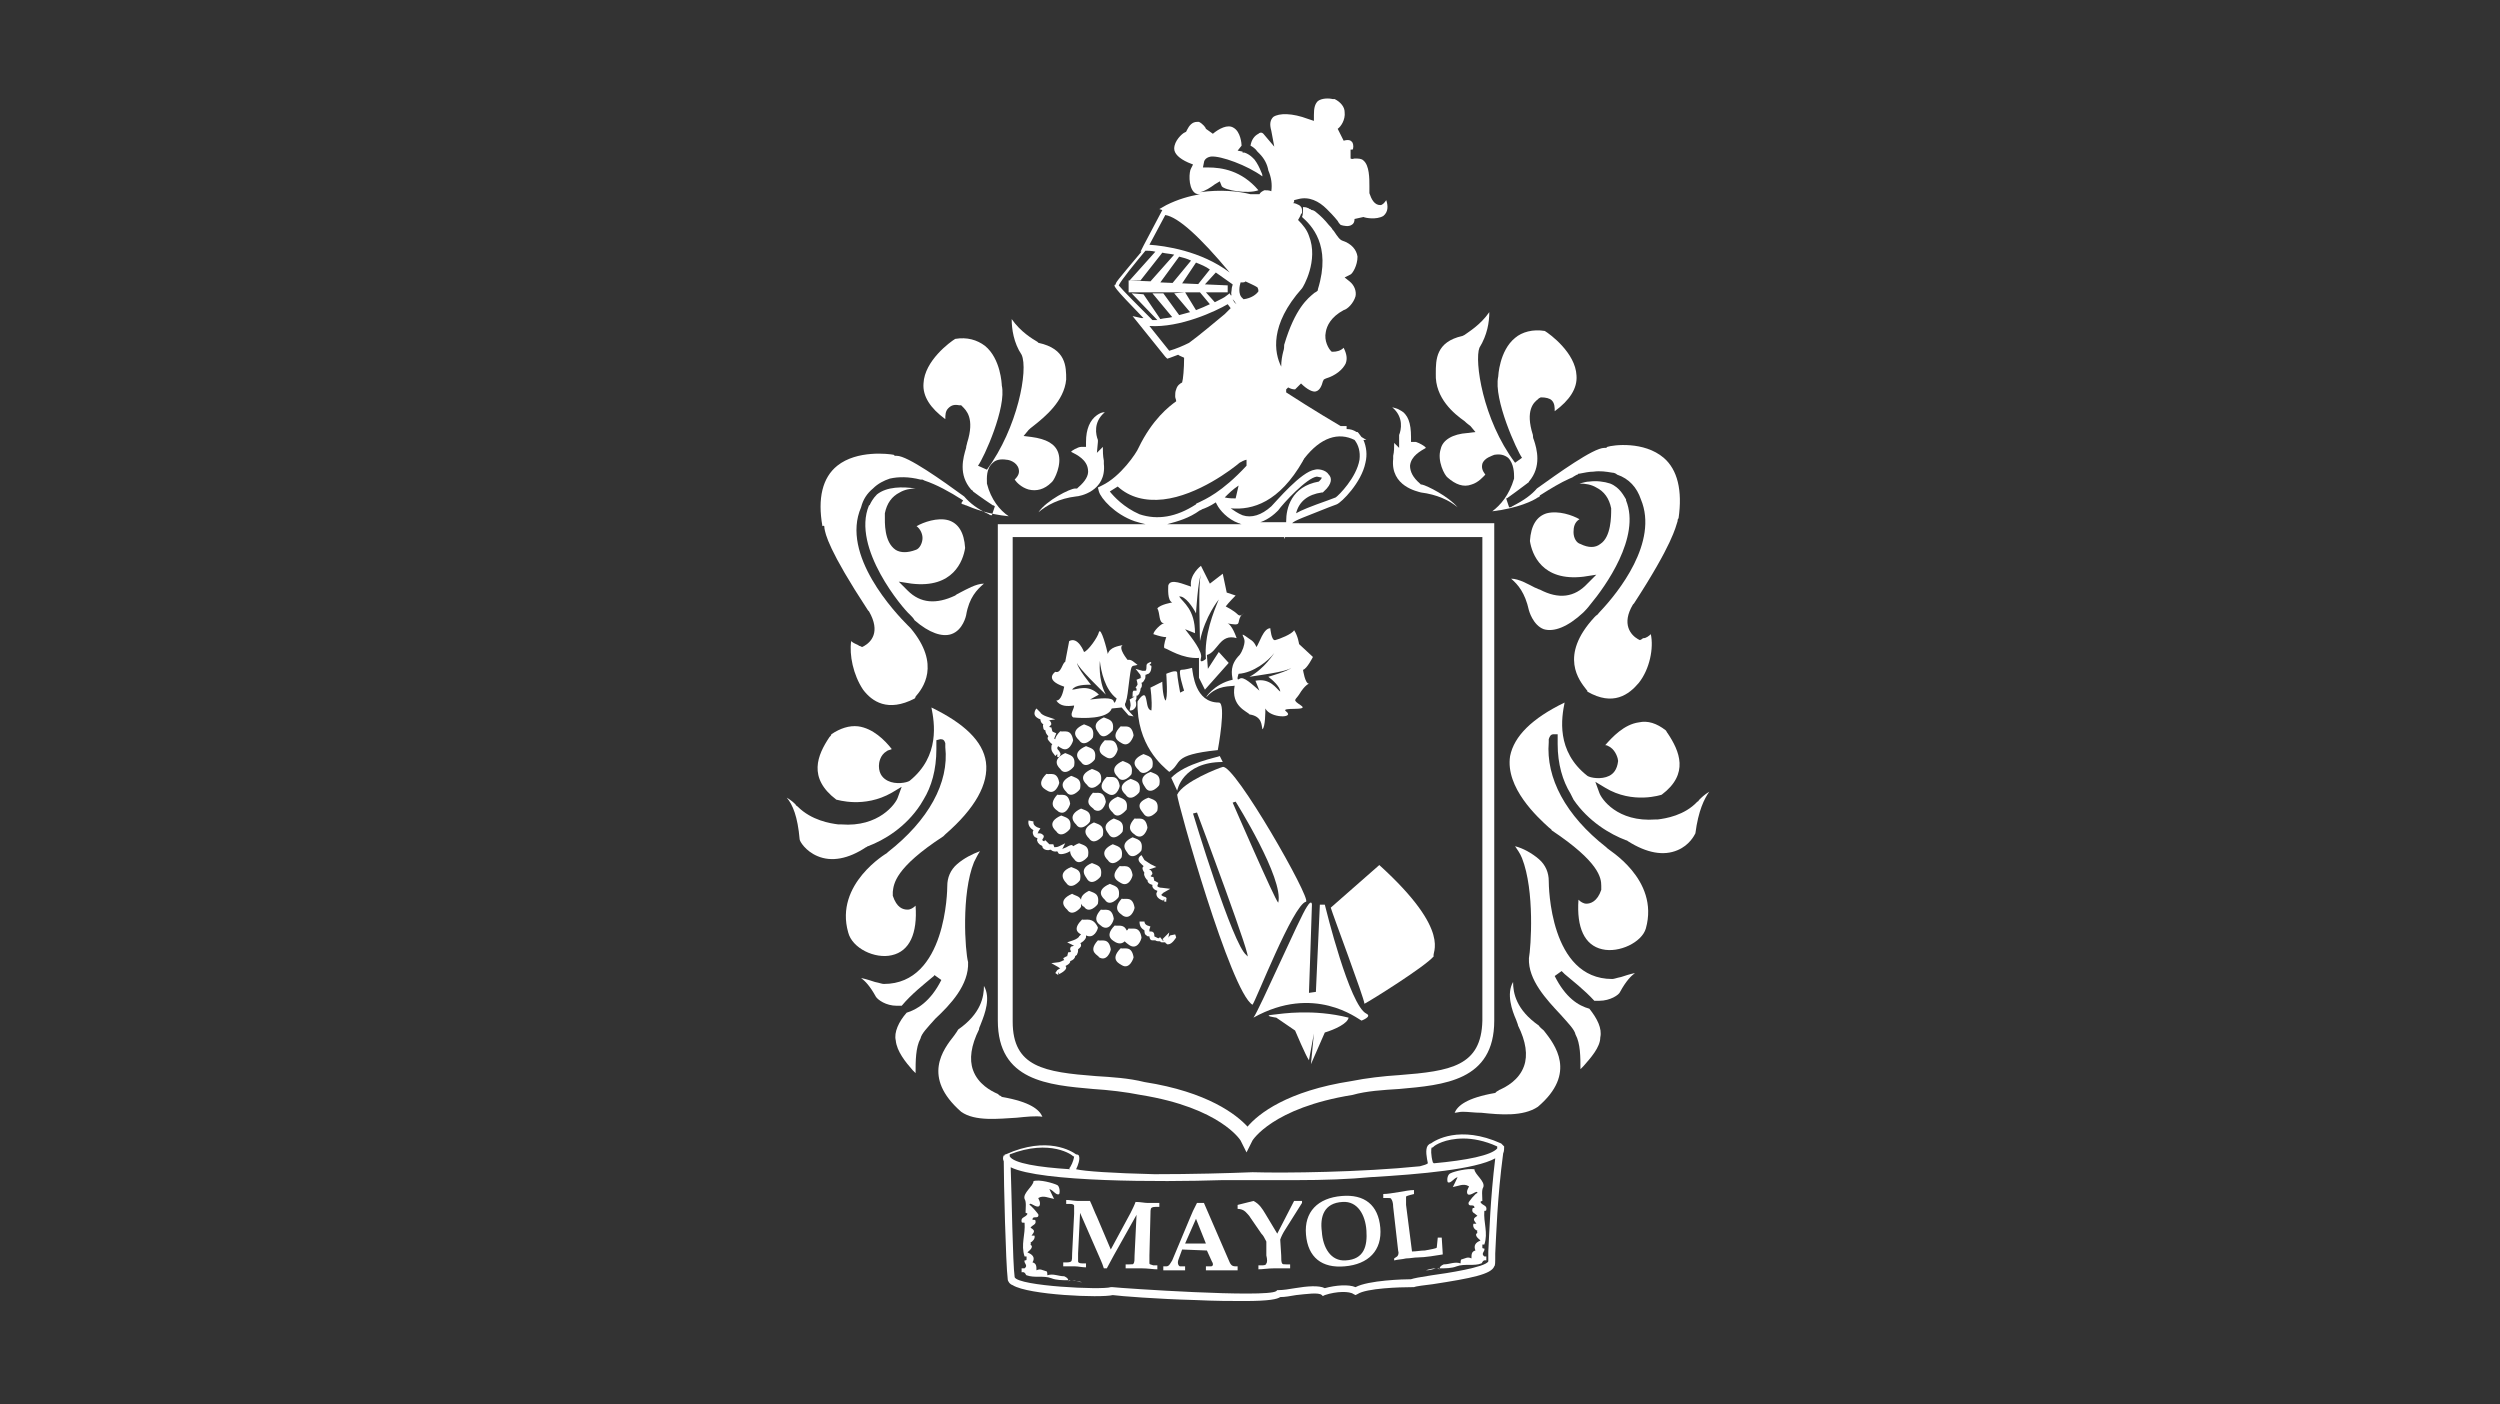 <?xml version="1.0" encoding="utf-8"?>
<!-- Generator: Adobe Illustrator 28.2.0, SVG Export Plug-In . SVG Version: 6.00 Build 0)  -->
<svg version="1.1" id="Calque_1" xmlns="http://www.w3.org/2000/svg" xmlns:xlink="http://www.w3.org/1999/xlink" x="0px" y="0px"
	 viewBox="0 0 252.3 141.7" style="enable-background:new 0 0 252.3 141.7;" xml:space="preserve">
<rect x="0" y="0" width="252.3" height="141.7" fill="#333333" stroke="none"/>
<style type="text/css">
	.st0{fill:#FFFFFF;}
</style>
<g id="Calque_1_00000012456209837049168340000007873102061958996655_">
	<g>
		<path class="st0" d="M115.4,32.1c-0.1,0-0.1,0-0.2,0l-0.9-0.2l3.3,4.1l0.2,0.2l0.3-0.1c0.3-0.1,0.5-0.2,0.8-0.3
			c0.1,0.1,0.4,0.2,0.6,0.3c0,1.1-0.1,2.2-0.2,2.5c-0.2,0.1-0.5,0.3-0.6,0.7c0,0,0,0,0,0c-0.1,0.2-0.1,0.5-0.1,0.7
			c0,0.2,0.1,0.3,0.1,0.5c0,0,0,0,0,0c-0.7,0.5-2.4,1.8-3.8,4.7c-0.2,0.5-1.8,2.9-3.7,3.8l-0.4,0.2l0.1,0.4c0.2,0.7,1.6,2.3,3.6,3
			c0.3,0.1,0.7,0.2,1.1,0.3h-14.9V103c0,6.1,5.1,6.5,9.6,6.9c1.6,0.1,3.3,0.3,4.8,0.6c8.1,1.3,10.1,4.6,10.1,4.6l0.6,1.2l0.6-1.2
			c0,0,2-3.3,10.1-4.6c1.4-0.4,3.1-0.5,4.7-0.6c4.5-0.4,9.6-0.8,9.6-6.9V52.8h-20.4c0.3-0.3,1.2-0.6,3.7-1.6l0.8-0.3
			c0.5-0.2,2.5-2.2,2.9-4.2c0.2-0.8,0.1-1.6-0.2-2.3l0.3,0l-0.5-0.3c-0.1-0.1-0.2-0.3-0.3-0.4l-0.1-0.1l-0.1,0
			c-0.3-0.2-0.6-0.3-1-0.3l0-0.3c-0.2,0-0.4,0-0.6,0c-2.4-1.4-5.2-3.2-5.5-3.4c0,0,0-0.1,0-0.3c0.1-0.1,0.1-0.1,0.2-0.2
			c0.2,0.1,0.4,0.2,0.7,0.2c0,0,0,0,0,0l0.6-0.6c0.6,0.6,1.2,0.9,1.5,0.8c0.4-0.1,0.6-0.6,0.7-1l0.1-0.2l0.2-0.1
			c1-0.3,1.7-0.9,2-1.5c0.2-0.5,0.1-1-0.2-1.6c-0.3,0.3-0.7,0.4-1.1,0.4l-0.1,0l-0.1-0.1c-0.2-0.2-0.7-1-0.5-1.9
			c0.1-0.6,0.5-1.5,1.8-2.2c0.4-0.1,1-0.7,1.2-1.4c0.1-0.5-0.1-1.1-0.6-1.5l-0.5-0.4l0.6-0.3c0.2-0.1,0.7-0.9,0.7-1.8
			c-0.1-0.7-0.6-1.3-1.5-1.6c-0.3-0.1-0.5-0.4-0.9-1c0,0,0,0,0,0l-0.1-0.1c-0.1-0.2-0.3-0.4-0.4-0.5c-0.4-0.5-0.8-0.9-1.3-1.3
			c0,0,0,0,0,0c-0.1-0.1-0.3-0.2-0.4-0.2c-0.1,0-0.1-0.1-0.2-0.1c-0.1,0-0.1-0.1-0.2-0.1c-0.2-0.1-0.4-0.1-0.5-0.1
			c0,0.4,0,0.8-0.1,1c0.9,0.8,3,2.8,1.6,7.3l0,0.1l-0.1,0.1c-0.1,0.1-0.2,0.1-0.3,0.2c-0.6,0.5-1.9,1.5-3,5.2c0,0.2,0,0.4-0.1,0.7
			c-0.1,0.4-0.2,0.9-0.2,1.5c-0.7-1.4-1.2-4.2,2.1-7.9c0.1-0.1,1.7-2.8,0.7-5.3c-0.2-0.6-0.6-1.1-1.1-1.6c0.1-0.2,0.2-0.3,0.3-0.6
			l0.1-0.1l0-0.1c0,0,0-0.1,0-0.1c0-0.2,0-0.4-0.3-0.6c-0.2-0.1-0.4-0.2-0.6-0.2c0,0,0,0,0,0l0.1-0.1l0-0.2l0.4-0.1
			c1.1-0.3,2.1,0.2,2.9,1c0.3,0.3,0.7,0.7,1.1,1.2c0.1,0.2,0.2,0.3,0.3,0.4c0.3,0.1,0.8,0.2,1.1,0c0.2-0.1,0.3-0.3,0.3-0.6l0.9-0.2
			c0.2,0.1,1.3,0.3,2-0.1c0.5-0.4,0.5-1,0.3-1.6c-0.2,0.3-0.4,0.5-0.6,0.5c-0.6,0-0.9-0.6-1.1-1.2l0-0.1c0-0.2,0-0.4,0-0.6
			c0-0.8,0-2.1-0.6-2.6c-0.2-0.2-0.5-0.2-0.9-0.2c-0.1,0-0.2,0.1-0.4,0l0-0.9c0.1,0,0.1,0,0.2,0c0.1-0.1,0.1-0.5,0-0.7
			c-0.1-0.1-0.2-0.4-0.9-0.2L135,13c0.3-0.2,0.8-0.9,0.7-1.7c0-0.5-0.4-1-1-1.3c-0.1,0-0.1,0-0.2,0c-0.4-0.1-1.1-0.1-1.5,0.2
			c-0.3,0.3-0.4,0.7-0.4,1.4l0,0.6l-0.6-0.2c-1.6-0.6-2.9-0.6-3.5-0.2c-0.3,0.3-0.4,0.7-0.2,1.4l0.3,1.6l-1.1-1.3
			c-0.2-0.2-0.4-0.1-0.5,0c-0.4,0.2-0.7,0.6-0.8,1.2c0.2,0.1,0.5,0.3,0.7,0.6c0.1,0.1,0.1,0.1,0.2,0.2c0.5,0.5,0.8,1.1,0.9,1.7
			c0.3,0.7,0.4,1.4,0.3,2.1c-0.2-0.1-0.5-0.1-0.7-0.1c-0.2,0.1-0.4,0.2-0.5,0.4c-0.2,0-0.5,0-0.9,0c-1.2-0.3-3-0.5-5.1-0.2
			c0.5-0.1,1.1-0.5,1.5-0.8l0.5-0.3l0.2,0.5c0.3,0.4,2.6,0.8,3.7,0.4c-1.7-2-3.7-2.3-5.1-2.3l-0.5,0l0.1-0.5c0-0.1,0.1-0.5,0.7-0.6
			c1-0.1,3.7,0.9,5.2,2c0-0.1,0-0.2-0.1-0.4c-0.2-0.5-0.4-0.9-0.7-1.3c-0.1-0.1-0.1-0.1-0.2-0.2c-0.2-0.2-0.5-0.4-0.8-0.5l-0.2,0
			l0-0.1l-0.5-0.1l0.4-0.5c0-0.2-0.1-1.4-0.8-1.8c-0.6-0.4-1.5,0.1-2.1,0.6l-0.7-0.5c0-0.1-0.3-0.5-0.7-0.7c-0.1,0-0.2,0-0.2,0
			c-0.5,0-0.8,0.4-1,0.8l-0.1,0.2l-0.2,0.1c-0.2,0.1-1,0.8-1,1.6c0,0.5,0.5,1,1.4,1.4l0.5,0.2l-0.2,0.4c-0.2,0.3-0.3,1.8,0.3,2.4
			c0.2,0.2,0.4,0.2,0.6,0.2c-1.1,0.2-2.2,0.5-3.4,1.1l-0.7,0.4l0.3,0.1l-1.9,3.6l-0.3,0.6l0.1,0c-2.6,3.1-2.6,3.1-2.6,3.3
			C112.3,28.8,112.3,28.9,115.4,32.1z M118,35.4l-2-2.5c3.1,0.2,6.7-1.5,7.9-2.2c0.1,0.1,0.2,0.3,0.3,0.4c-0.2,0.2-0.4,0.4-0.6,0.6
			c-1.1,0.9-2.5,2.1-3.6,2.9C119.4,34.9,118.7,35.2,118,35.4z M117.1,28.5l1.9-2.6c0.4,0.1,0.8,0.2,1.2,0.4l-1.9,2.3h1l1.4-2.1
			c0.5,0.2,1,0.4,1.4,0.7l-1.2,1.5h0.7l1.1-1.2c0.6,0.4,1.1,0.8,1.7,1.2c0,0.1-0.1,0.3-0.1,0.5c0,0.2-0.1,0.4,0,0.6c0,0-0.1,0-0.1,0
			l-0.1-0.2l-0.4,0.3c-0.1,0.1-0.5,0.3-1.1,0.6l-0.9-1h2.2v-0.7L117.1,28.5z M124.4,30.2C124.4,30.2,124.5,30.2,124.4,30.2
			c0.1,0.1,0.2,0.2,0.3,0.4c0,0,0,0,0.1,0.1c0,0,0,0,0,0C124.6,30.6,124.5,30.4,124.4,30.2z M125.2,28.5
			C125.2,28.5,125.2,28.5,125.2,28.5l0.2,0c0.1,0,0.2,0,0.3-0.1c0.4,0.2,0.9,0.4,1.2,0.6c0.1,0.2,0.1,0.3,0.1,0.4
			c-0.2,0.3-0.7,0.7-1.5,0.8c0,0-0.1-0.1-0.1-0.1C124.9,29.7,125.1,28.8,125.2,28.5L125.2,28.5z M117.8,42.4l-1.3,1.6
			C117,43.4,117.4,42.9,117.8,42.4z M112,49.6c0.3-0.2,0.5-0.3,0.8-0.5c1.2,1.1,2.8,1.5,4.6,1.3c3.5-0.4,7-3.1,7.7-3.7
			c0.5-0.3,0.7-0.3,0.7-0.3c0,0.1,0,0.3,0,0.6c-2.5,2.7-4.2,3.4-4.8,3.7c-0.2,0.1-0.3,0.1-0.3,0.2c-2,1.3-3.9,1.6-5.7,1
			C113.4,51.2,112.4,50.1,112,49.6z M125,49l-0.3,1.3c-0.3,0-0.7,0-1.1-0.1l0,0C124,49.8,124.4,49.4,125,49z M121.1,51.5
			c0,0,0.1,0,0.2-0.1c0.3-0.1,0.8-0.3,1.4-0.7l0.1,0.2l0,0c0.3,0.6,1.1,1.5,2.2,1.9c0.1,0,0.2,0.1,0.3,0.1h-7.5
			C118.9,52.6,120,52.3,121.1,51.5z M149.6,103c-0.1,4.6-3.2,5.1-8.4,5.5c-1.6,0.1-3.3,0.3-4.8,0.6c-6.5,1-9.4,3.3-10.5,4.6
			c-1.1-1.2-4-3.5-10.4-4.5c-1.6-0.4-3.3-0.5-4.9-0.6c-5.2-0.4-8.4-0.9-8.4-5.5V54.2h27.4l0,0.2l0.1-0.2h19.9V103z M126.8,52.8
			c0.6-0.1,1.4-0.5,2.1-1.2l0.1-0.1c0.5-0.7,2.9-3.3,3.9-3.4c0.1,0,0.4,0.1,0.5,0.1c0,0,0,0.1-0.3,0.4c-2.8,0.5-3.3,2.7-3.3,4l0,0.1
			H126.8z M136.7,44.4c0.4,0.5,0.6,1.2,0.5,2c-0.3,1.8-2.1,3.6-2.4,3.8l-0.8,0.3c-1.7,0.6-2.7,1-3.2,1.3c0.3-1.2,1.2-1.9,2.6-2.1
			l0.1,0l0.1-0.1c0.9-0.8,0.8-1.4,0.5-1.7c-0.3-0.5-1.1-0.6-1.4-0.5c-1.4,0.2-3.9,3.2-4.4,3.7c-1,0.9-2,1.2-2.9,0.9
			c-0.5-0.2-0.9-0.5-1.2-0.7c2.2,0.2,4.9-0.6,7.3-4.8c0-0.1,0.1-0.1,0.1-0.2l0,0C133.3,44.1,135.1,43.6,136.7,44.4
			C136.7,44.4,136.7,44.4,136.7,44.4z M117.6,21.7c1.3,0.2,3.5,2.2,6.5,5.8c-2.9-2.2-6.6-2.7-8.1-2.8L117.6,21.7z M115.6,25.3
			C115.6,25.3,115.6,25.3,115.6,25.3c0.2,0,0.6,0,1,0.1l-2.6,2.9h1.1l2.2-2.8c0.4,0.1,0.8,0.1,1.2,0.2l-2.4,2.7l0.2,0l-2.4-0.1v1.2
			h0.2h5.5h1.5l1,1.2c-0.4,0.2-0.9,0.4-1.4,0.6l-1.1-1.8l-1.1,0.1l1.6,1.9c-0.4,0.1-0.7,0.2-1.1,0.3l-1.6-2.2h-1.1l2,2.4
			c-0.4,0.1-0.8,0.1-1.2,0.2l-1.7-2.5l-1.2-0.1l2.6,2.7c-0.2,0-0.3,0-0.5,0c-1.2-1.2-3-3-3.4-3.5C113.2,28.2,114.6,26.5,115.6,25.3z
			"/>
		<path class="st0" d="M151.6,115.5L151.6,115.5l-0.1-0.1c-4.2-1.9-6.7-0.3-7.1,0c-0.1,0-0.2,0.1-0.3,0.2c-0.3,0.4-0.1,1.3,0,1.8
			c-0.1,0.1-0.4,0.2-0.8,0.3c-5.9,0.6-13.6,0.7-16.9,0.6c-2.4,0.1-6.1,0.2-9.9,0.2c-4.2-0.1-7.1-0.3-7.9-0.5c0.2-0.4,0.4-1,0.3-1.3
			c0-0.1-0.1-0.2-0.3-0.2c-0.4-0.3-2.9-1.9-7.1,0l-0.1,0l0,0.1l-0.1,0c-0.1,0.2-0.1,0.4,0,0.6c0,2,0.2,10.3,0.4,11.9
			c0,0.2,0.2,0.5,0.5,0.6c1.6,1,8.9,1.3,10.1,1c0.7,0.1,4.5,0.4,8.3,0.5c2.1,0.1,3.7,0.1,4.9,0.1c2.7,0,3.4-0.2,3.7-0.4
			c0.5,0,1-0.1,1.6-0.2c1-0.1,2.3-0.3,2.6,0l0.1,0.1l0.2-0.1c1.2-0.4,2.5-0.4,2.9-0.1l0.2,0.1l0.2-0.1c0.9-0.6,4.3-0.7,5.5-0.7
			l0.1,0l0.1,0c0.2-0.1,1.1-0.2,1.9-0.3c3.9-0.6,5.9-1,6.2-1.8c0.1-0.1,0.1-0.3,0.1-1.3c0.1-1.8,0.2-5.6,0.8-10.1
			c0.1-0.2,0.1-0.5,0.1-0.7L151.6,115.5z M144.6,117.3c-0.2-0.7-0.2-1.4-0.1-1.5h0.1l0.1-0.1c0.1-0.1,1.1-0.8,3-0.8
			c0.9,0,2.1,0.2,3.4,0.8c0,0.1,0,0.2,0,0.2c-0.6,0.7-3.1,1.2-6.4,1.5l0,0L144.6,117.3z M108.3,116.7l0.1,0c0,0.1-0.1,0.6-0.4,1.1
			l-0.1,0.1l0.1,0.1c0,0,0,0,0,0c-3.2-0.2-5.7-0.6-6.1-1.3c0-0.1,0-0.1,0-0.2C106,114.9,108.3,116.6,108.3,116.7z M150.2,126.3
			c0,0.5,0,0.9,0,1l0,0c-0.3,0.6-4.2,1.2-5.7,1.4c-1.3,0.2-1.8,0.3-2.1,0.4c-0.7,0-4.3,0.1-5.6,0.8c-0.7-0.3-2-0.2-3.1,0.1
			c-0.6-0.3-1.8-0.2-3,0c-0.6,0.1-1.2,0.2-1.7,0.2l-0.1,0l-0.1,0.1c-1,0.7-15.7-0.3-16.5-0.4l-0.1,0l-0.1,0c-0.9,0.3-9.3-0.1-9.7-1
			c-0.2-1.4-0.3-8.4-0.4-11.1c3,1.5,15.2,1.5,21.3,1.3c1.1,0,2.2,0,3.2,0c1.4,0,2.9,0,4.2,0c3,0,5.5-0.1,7.6-0.3
			c5.2-0.3,10.6-0.8,12.6-1.9C150.4,121,150.3,124.5,150.2,126.3z"/>
		<path class="st0" d="M108.2,129.2c0.3,0,0.6,0.2,1,0.2C108.9,129.3,108.5,129.3,108.2,129.2z"/>
		<path class="st0" d="M107.4,128.8c-0.6,0-1.1-0.3-1.7-0.1c0-0.1,0-0.4-0.1-0.4c-0.4-0.1-0.6-0.3-1-0.1c0-0.4,0-0.7-0.4-0.8
			c0.3-0.5,0-0.8-0.5-1c-0.1,0,0.6-0.4,0.4-0.7c-0.2-0.1,0-0.1-0.1-0.3c0.2-0.1,0.5-0.4,0.4-0.7c0,0-0.1,0-0.3,0
			c0.3-0.4,0.4-0.5-0.1-0.8c0.2-0.3,0.6-0.3,0.5-0.7c0-0.1-0.1-0.1-0.3-0.1c0-0.5,0.6,0,0.6-0.5c0-0.1-0.8-1-0.9-1
			c0-0.4,0.7,0.4,1,0.1c0.2-0.4-0.2-0.8-0.1-0.8c0.5-0.3,1,0,1.6,0.1c0,0.1-0.4-0.8-0.5-1c0.4,0.1,0.7,0.7,1,0.5
			c0.1-0.3,0-0.8-0.2-0.9c-0.4-0.2-1.8-0.6-2.4-0.4c0,0.5-1.1,1.2-0.9,1.8c0.2,0.3,0.1,0.9,0.1,1.4c0.1,0,0.2,0.1,0.2,0.1
			c-0.2,0.4-0.7,0.3-0.6,0.8c0,0.1,0.1,0.1,0.3,0.1c0.1,1.2-0.4,2.2,0,3.4h0.2c0,0,0,0.1,0,0.3c0,0.1-0.1,0.1-0.2,0.1
			c-0.1,0.3,0.4,0.5,0,0.8c-0.1,0-0.3,0-0.3,0c0,0.1,0,0.3,0,0.4c0.4-0.1,0.4,0.3,0.5,0.3c0.8,0.3,1.7,0,2.5,0.3
			c0.5,0.2,1.1,0.2,1.7,0.2C107.8,129,107.6,128.9,107.4,128.8z"/>
		<path class="st0" d="M108.1,129.2C108.2,129.2,108.2,129.2,108.1,129.2C108.2,129.2,108.2,129.2,108.1,129.2z"/>
		<path class="st0" d="M107.8,129.3c0.1,0,0.2-0.1,0.3-0.1C108,129.2,107.9,129.2,107.8,129.3C107.8,129.2,107.8,129.3,107.8,129.3z
			"/>
		<path class="st0" d="M144.9,128C144.9,128,144.9,128,144.9,128C144.9,128,144.9,128,144.9,128z"/>
		<path class="st0" d="M144.9,128c-0.3,0-0.7,0.1-1,0.2C144.3,128.2,144.6,128.1,144.9,128z"/>
		<path class="st0" d="M145.3,128.1C145.3,128.1,145.3,128,145.3,128.1c-0.1-0.1-0.2-0.1-0.3-0.1C145.1,128,145.2,128.1,145.3,128.1
			z"/>
		<path class="st0" d="M148.5,127c-0.4-0.2-0.6,0-1,0.1c-0.1,0-0.1,0.3-0.1,0.4c-0.6-0.2-1.1,0.1-1.7,0.1c-0.2,0.1-0.4,0.2-0.4,0.4
			c0.6,0,1.2,0,1.7-0.2c0.8-0.3,1.8,0,2.5-0.3c0.1,0,0.1-0.4,0.5-0.3c0-0.1,0-0.3,0-0.4c0,0-0.1,0-0.2,0c-0.4-0.3,0.1-0.5,0-0.8
			c-0.1,0-0.2,0-0.2-0.1c0-0.2,0-0.3,0-0.3h0.2c0.4-1.2-0.1-2.2,0-3.4c0.1,0,0.2,0,0.2-0.1c0.1-0.5-0.4-0.4-0.6-0.8
			c0,0,0.1-0.1,0.2-0.1c0-0.5-0.1-1.1,0.1-1.4c0.2-0.6-0.9-1.3-0.9-1.8c-0.7-0.1-2,0.2-2.4,0.4c-0.3,0.1-0.4,0.6-0.3,0.9
			c0.3,0.2,0.6-0.4,1-0.5c-0.1,0.2-0.5,1.1-0.5,1c0.6-0.1,1.1-0.4,1.6-0.1c0.2,0-0.3,0.4-0.1,0.8c0.3,0.3,1-0.5,1-0.1
			c-0.2,0-0.9,0.9-0.9,1c0,0.5,0.6,0,0.6,0.5c-0.1,0-0.2,0-0.2,0.1c-0.1,0.4,0.2,0.4,0.5,0.7c-0.5,0.3-0.4,0.4-0.1,0.8
			c-0.2,0-0.3,0-0.3,0c-0.1,0.3,0.1,0.6,0.4,0.7c-0.1,0.2,0.1,0.2-0.1,0.3c-0.2,0.3,0.5,0.7,0.4,0.7c-0.5,0.2-0.7,0.5-0.5,1
			C148.5,126.3,148.5,126.6,148.5,127z"/>
		<path class="st0" d="M144.7,96.5c-0.3-0.3,2-2.4-5.5-9.2l-4.9,4.3c0.2,0.7,3.4,9.2,3.4,9.7C138.3,101,143.9,97.5,144.7,96.5z"/>
		<path class="st0" d="M132.4,91.3c0,0,0-0.6-0.5,0.2c-0.7,1-4.8,10.4-5.4,11.2c6.1-3.4,10.5,0.1,10.9,0.3c0,0,1.1-0.4,0.5-0.7
			c-1.7-0.8-4.1-10.6-4.2-11h-0.5l-0.4,8.8l-0.7,0.1C132.1,100.2,132.4,91.6,132.4,91.3z"/>
		<path class="st0" d="M128.5,102.4c-1.2,0.1,0.3,0.3,0.3,0.3l1.9,1.3c0,0,1.1,2.6,1.4,3l0.5-2.7l-0.3,3.1l1.4-3.2
			c1-0.3,2.3-0.9,2.4-1.5C132.5,101.8,129.4,102.3,128.5,102.4z"/>
		<path class="st0" d="M131.8,91c0.6-0.2-7.2-13.9-8.4-13.6c-0.4,0.1-4,1.5-4.6,2.8c0,0.7,5.4,19.9,7.6,21.2
			C126.7,101.1,130.5,91.3,131.8,91z M125.8,96.4c-1.4-1-5.4-14.3-5.4-14.3l0.4-0.1C120.8,82,126.8,98,125.8,96.4z M129,91.1
			c-0.3-0.2-4.6-10.1-4.6-10.1l0.3-0.1C124.7,80.9,129.6,88.7,129,91.1z"/>
		<path class="st0" d="M118.8,79.8c0,0,0.5-2.9,4.6-2.9l-0.3-0.6c-0.1,0.1-3.5,0.7-4.9,2.2L118.8,79.8z"/>
		<path class="st0" d="M123,70.9c-2.4,0-2.6-2.9-2.7-3.5c0,0-0.7,0.2-1.1,0.2s0.3,2.1,0.3,2.1l-0.4,0.2c0,0-0.3-1.6-0.3-2
			s-1.1,0.1-1.1,0.1s0.2,2.6-0.1,2.7c-0.3-0.6-0.3-1.9-0.3-1.9l-1.2,0.6c0,0,0.2,1.3,0.1,2.3c-0.5-0.1-0.4-0.9-0.6-1.4
			c-0.2-0.5-0.8,0.5-0.8,0.5c-0.1,4.4,2.5,6.5,3.2,7.1c1.4-0.9,0.1-1.7,4.9-2.2C122.9,75.7,123.8,70.9,123,70.9z"/>
		<path class="st0" d="M128.7,64.6c-0.4,0.1-0.5-1.2-0.5-1.2c-0.7,0-1.1,1.5-1.4,1.9c-0.3-0.7-0.6-0.7-1.1-1.1
			c-0.6-0.4-0.1,0.1-0.1,0.5c0,0.4-0.2,1-0.5,1.4c-1,1-0.8,1.9-0.7,2.5c-1.9,0.4-2.9,2-2.6,1.7c1.1-1.2,2.4-1,2.8-1.1
			c-0.4,2.1,1.3,2.6,1.5,2.9c1.3,0.2,1.2,1.1,1.3,1.5c0.3-0.2,0.3-1.8,0.3-2.1c0.5,1,3,1,2.1,0.3c-0.7-0.5,2.4,0,1.5-0.6
			c-0.9-0.6-0.6-0.5-0.2-1.1c0.6-1,1-1.1,1-1.1c-0.4,0-0.6-1.4-0.6-1.4c0.4-0.1,1-1.3,1-1.3l-1.4-1.3c0,0-0.1-0.8-0.5-1.4
			C130.4,64,129.1,64.5,128.7,64.6z M128,68.3c0.4,0.3,1.2,1,1.2,1.5c-0.4-0.3-1-1.4-2.5-1.1l0.4,1c-0.7-0.6-1.6-1.5-2-1.2
			c-0.4,0.3-0.1-0.5-0.1-0.5c1.5-0.1,3-1.3,3.6-2.1c0,0-1,1.6-2.5,2.4c0.6-0.1,3.8-0.5,4.2-0.9C130.1,67.7,128,68.3,128,68.3z"/>
		<path class="st0" d="M107.4,69.3c-0.1,0.5-0.3,1.4-0.8,1.4c0.4,0.6,1.1,0.6,1.8,0.5c0,0.4-0.5,0.9-0.1,1.2
			c0.9,0.1,3.5,0.2,3.9-0.9l1-0.1l0.7,0.8l0.5,0.1c-0.3-0.4-1.1-1-0.8-1.4c0.2-0.6,0.2-1,0.4-2.5s0.2-1.1,0.8-1.3
			c-0.3-0.2-0.6-0.6-1-0.5c0,0-1-1.2-0.5-1.5c-0.4,0.1-1.3,0.2-1.5,0.9c-0.1-0.5-0.7-2.8-0.9-2.2c-0.1,0.5-1.1,1.9-1.5,2
			c0,0-0.6-1.6-1.5-1.1l-0.4,2.1c-0.3,0.1-0.4,1.2-1,1C106.5,67.8,105.3,68.6,107.4,69.3z M110.1,69.1c0,0-1.4-1.7-1.4-2.2
			c0.1,0.5,2.5,2.8,2.9,3.2c-0.8-1.5-0.6-3.4-0.6-3.4c0.1,1,0.5,2.9,1.7,3.8c0-0.1-0.2,0.7-0.3,0.3c-0.1-0.5-1.5-0.3-2.4-0.2
			l0.9-0.5c-1.1-1.1-2.2-0.5-2.7-0.5C108.5,69.1,109.6,69.1,110.1,69.1z"/>
		<path class="st0" d="M116.4,64c0.6,0.2,1,0.3,1.3,0.3c0,0-0.3,0.8-0.2,1.1c0.4,0.1,1.8,1.1,3.5,1v2l0.6,1.2l2.4-2.7l-1-1.1
			l-1.1,1.7l-0.1-1.4c1.1-0.3,1.3-2.2,3-1.7c0,0-0.5-1.5-1-1.5c1.6,0.3,1,0,1.4-0.7c0.1-0.1,0.1-0.2,0.2-0.2c-0.1,0.1-0.3,0.2-0.5,0
			c-0.4-0.4-1.2-0.8-1.2-0.8c0.3-0.4,1-1.1,1-1.1l-0.9-0.3l-0.4-1.9l-1.3,1l-0.9-1.8c0,0-1.2,0.9-1,2.1c-0.7-0.2-2.1-0.9-2.3-0.1
			c0,0.3-0.1,1.5,0.4,1.7c0,0-1.2,0.2-1.5,0.6c0.3,0.5,0.1,1.5,0.7,1.5C117.2,62.9,116.4,63.7,116.4,64z M120.7,61.9
			c0,0,0.2-3.3,0.5-3.9c-0.3,0.7-0.1,5.7-0.1,6.7c0.5-2.5,1.9-4.2,1.9-4.2c-0.5,1.2-1.5,3.6-1.3,6c0,0-0.7,0.6-0.5-0.1
			c0.2-0.6-0.9-2-1.6-2.9l1,0.4c0-2.4-1.2-3.1-1.6-3.7C119.6,60.1,120.4,61.3,120.7,61.9z"/>
		<path class="st0" d="M125.4,62C125.5,61.9,125.6,61.7,125.4,62L125.4,62z"/>
		<path class="st0" d="M115,68c0.2,0.2,0.1,0.4,0.1,0.4c0,0,0.1,0,0.1,0l-0.5,0.2c0.1,0.3,0.1,0.5,0.1,0.5l-0.2,0.3c0,0,0,0,0.1,0.1
			c0,0,0,0.1,0,0.2c-0.1,0-0.2,0-0.3,0c-0.1,0.1-0.1,0.2-0.1,0.4c0,0.2,0,0.3,0,0.3c0,0,0-0.1,0.1-0.1c0.1,0,0.1,0,0.1,0h0l-0.5,0.3
			c0.1,0.3,0.1,0.6,0.1,0.6l-0.1,0.5c0,0,0.1,0,0.1,0c0.2,0,0.3-0.1,0.4-0.2c0.2-0.2,0.2-0.5,0.1-0.8c0.1-0.1,0.1-0.3,0.1-0.5
			c0,0,0.1,0,0.1,0c0.1-0.1,0.2-0.2,0.2-0.3c0.1-0.2,0.1-0.3,0.1-0.4c0.1-0.1,0.2-0.3,0.1-0.6c0.1,0,0.2-0.1,0.3-0.3
			c0.1-0.1,0.1-0.3,0.1-0.5c0.1,0,0.2-0.1,0.3-0.1c0.3-0.2,0.3-0.6,0.3-0.8l-0.2-0.1l0.2-0.2l-0.1-0.1l-0.2,0.1
			c-0.2,0.1-0.2,0.2-0.2,0.4c0,0.1,0,0.3-0.1,0.4c-0.1,0-0.2,0-0.3,0l-0.7-0.2L115,68z"/>
		<path class="st0" d="M105,72.6c0,0.2,0.1,0.4,0.3,0.5c0,0,0,0,0,0c-0.1,0.1,0,0.3,0,0.4c0,0.1,0.1,0.2,0.2,0.2
			c0,0.2,0.1,0.4,0.3,0.6c-0.1,0.1-0.1,0.3,0,0.4c0.1,0.1,0.2,0.3,0.4,0.4c-0.1,0.1-0.1,0.2-0.1,0.4c0,0.4,0.3,0.6,0.4,0.8l0.2-0.2
			v0.3l0.2,0l0.1-0.2c0.1-0.2-0.1-0.3-0.1-0.4c-0.1-0.1-0.2-0.2-0.2-0.3c0-0.1,0.1-0.2,0.1-0.2c0.1,0.1,0.3,0.2,0.3,0.2
			c0.8,0.5,1.2-0.7,1.2-0.8c-0.2-1.2-0.9-0.8-1.3-0.9c-0.3,0.3-0.5,0.6-0.5,0.8c-0.1,0-0.1-0.1-0.1-0.1l0.2-0.5
			c-0.2-0.1-0.3-0.1-0.4-0.2l-0.1-0.4c0,0-0.1,0-0.1,0c0,0-0.1,0-0.1-0.1c0.1,0,0.1-0.1,0.2-0.2c0-0.2-0.1-0.3-0.2-0.4
			c0,0-0.1,0-0.1,0l0.7-0.1l-0.9-0.3c-0.3-0.1-0.6-0.3-0.6-0.4l-0.4-0.4c-0.1,0.1-0.2,0.3-0.2,0.5C104.4,72.3,104.7,72.5,105,72.6z"
			/>
		<path class="st0" d="M117.4,90.1l0.7-0.4l-0.8-0.1c-0.3,0-0.5-0.1-0.5-0.2l0.1-0.3c-0.2-0.1-0.3-0.2-0.4-0.2l-0.1-0.4
			c0,0-0.1,0-0.1,0c0,0-0.1,0-0.2-0.1c0.1,0,0.1-0.1,0.2-0.2c0-0.2-0.1-0.3-0.2-0.4c-0.1,0-0.1-0.1-0.1-0.1c0,0,0,0,0.1,0l0.6-0.2
			l-0.6-0.3c-0.3-0.2-0.6-0.4-0.6-0.4l-0.3-0.5c-0.2,0.1-0.3,0.3-0.3,0.4c0,0.3,0.3,0.5,0.5,0.7c0,0.1-0.1,0.1-0.1,0.2
			c0,0.2,0.1,0.3,0.2,0.5c0,0,0,0,0,0c-0.1,0.1,0,0.3,0.1,0.5c0.1,0.1,0.1,0.2,0.2,0.2c0,0.2,0.1,0.4,0.5,0.5c0,0.1,0,0.1,0,0.2
			c0.1,0.2,0.2,0.3,0.5,0.4c0,0.1-0.1,0.2-0.1,0.3c0,0.4,0.4,0.6,0.7,0.7l0.1-0.2v0.3l0.2,0l0-0.2c0.1-0.2-0.1-0.3-0.2-0.3
			c-0.3-0.1-0.3-0.2-0.3-0.2C117.2,90.3,117.3,90.2,117.4,90.1z"/>
		<path class="st0" d="M106.1,85.8c0.1,0.1,0.4,0.2,0.6,0.1c0,0.1,0.1,0.1,0.1,0.2c0.1,0.1,0.2,0.1,0.3,0.1c0.2,0,0.6-0.1,0.9-0.3
			c0,0.4,0.3,0.7,0.4,0.8c0.5,0.8,1.4-0.2,1.4-0.3c0.2-1.1-0.5-1.1-0.9-1.3c-0.3,0.1-0.4,0.2-0.6,0.3l0,0c-0.1-0.2-0.3-0.1-0.5,0
			c-0.3,0.2-0.5,0.2-0.6,0.3l0.3-0.6l-0.6,0.3c-0.2,0.1-0.4,0.1-0.5,0.1l-0.1-0.3c-0.2,0-0.3,0-0.4,0c0,0,0,0,0,0l-0.4-0.4
			c0,0-0.1,0-0.1,0.1c0,0-0.1,0-0.2-0.1c0,0,0,0,0-0.1c0.1-0.1,0.2-0.3,0.1-0.4c-0.1-0.1-0.2-0.2-0.4-0.2c-0.1,0-0.2,0-0.2,0
			c0,0,0.1-0.1,0.1-0.2l0.2-0.3l-0.3-0.1c0,0-0.5-0.2-0.4-0.6l-0.5-0.1c-0.1,0.5,0.2,0.8,0.5,1c-0.1,0.1-0.1,0.3,0,0.5
			c0.1,0.2,0.2,0.2,0.4,0.3c0,0.1-0.1,0.2,0,0.3c0,0.1,0.1,0.2,0.2,0.3c0.1,0.1,0.2,0.1,0.3,0.2c0,0,0,0,0,0.1
			c0.1,0.2,0.3,0.3,0.6,0.3C106.1,85.7,106.1,85.8,106.1,85.8z M108.2,85.6C108.2,85.6,108.2,85.6,108.2,85.6L108.2,85.6L108.2,85.6
			z M106.5,85.5C106.5,85.6,106.5,85.6,106.5,85.5L106.5,85.5C106.5,85.5,106.5,85.5,106.5,85.5z"/>
		<path class="st0" d="M118.1,94.4l0.2,0.2l0,0L118.1,94.4c-0.1,0.1-0.2,0.2-0.2,0.3l0.1-0.6l-0.5,0.5c-0.1,0.1-0.2,0.2-0.2,0.2
			c0,0,0.1,0,0.1,0.1c0,0.1,0,0.1,0,0.1l-0.3-0.4c-0.1,0-0.2,0.1-0.2,0.1l-0.4-0.2c0-0.1,0-0.3-0.1-0.4c-0.1-0.1-0.2-0.1-0.4-0.1
			c0-0.1,0-0.1,0-0.2l0.1-0.3l-0.3-0.1c0,0-0.3-0.1-0.3-0.4h-0.5c0,0.5,0.2,0.7,0.5,0.9c0,0.2,0,0.4,0.2,0.5
			c0.1,0.1,0.1,0.1,0.3,0.1c0,0.2,0.1,0.4,0.3,0.4c0.1,0,0.2,0,0.3,0c0.1,0.1,0.3,0.1,0.5,0.1c0,0.1,0.1,0.1,0.2,0.1
			c0.1,0,0.2,0,0.3,0c0,0.1,0.1,0.1,0.2,0.2c0,0,0.1,0,0.1,0c0.4,0,0.8-0.7,0.8-0.7l-0.1-0.3L118.1,94.4z"/>
		<path class="st0" d="M111.4,72.4c-1.5,0.7-0.5,1.5-0.5,1.6c0.5,0.8,1.3-0.2,1.4-0.3C112.5,72.6,111.8,72.6,111.4,72.4z"/>
		<path class="st0" d="M109.4,73.1c-1.6,0.7-0.6,1.5-0.5,1.6c0.5,0.8,1.4-0.2,1.4-0.3C110.5,73.3,109.8,73.3,109.4,73.1z"/>
		<path class="st0" d="M117,79.2c0.2-1.1-0.5-1.1-0.9-1.3c-1.5,0.6-0.5,1.5-0.5,1.6C116.1,80.3,117,79.3,117,79.2z"/>
		<path class="st0" d="M113.6,80.2c0.5,0.8,1.4-0.2,1.4-0.3c0.2-1.1-0.5-1.1-0.9-1.3C112.5,79.3,113.5,80.1,113.6,80.2z"/>
		<path class="st0" d="M115.4,76.1c-1.6,0.7-0.6,1.5-0.5,1.6c0.5,0.8,1.4-0.2,1.4-0.3C116.5,76.3,115.8,76.3,115.4,76.1z"/>
		<path class="st0" d="M114.2,78.1c0.2-1.1-0.5-1.1-0.9-1.3c-1.5,0.7-0.6,1.5-0.5,1.6C113.3,79.2,114.2,78.2,114.2,78.1z"/>
		<path class="st0" d="M112.4,82.6c-1.5,0.7-0.5,1.5-0.5,1.6c0.5,0.8,1.4-0.2,1.4-0.3C113.5,82.8,112.8,82.8,112.4,82.6z"/>
		<path class="st0" d="M111.3,84.3c0.2-1.1-0.5-1.1-0.9-1.3c-1.5,0.7-0.6,1.5-0.5,1.6C110.4,85.4,111.3,84.4,111.3,84.3z"/>
		<path class="st0" d="M109.7,79.2c0.5,0.8,1.4-0.2,1.4-0.3c0.2-1.1-0.5-1.1-0.9-1.3C108.6,78.3,109.6,79.1,109.7,79.2z"/>
		<path class="st0" d="M109,79.6c0.2-1.1-0.5-1.1-0.9-1.3c-1.5,0.7-0.6,1.5-0.5,1.6C108.1,80.7,109,79.7,109,79.6z"/>
		<path class="st0" d="M112.9,90.5c0.2-1.1-0.5-1.1-0.9-1.3c-1.6,0.7-0.6,1.5-0.5,1.6C112,91.6,112.9,90.6,112.9,90.5z"/>
		<path class="st0" d="M107.7,91.8c0.5,0.8,1.4-0.2,1.4-0.3c0-0.1,0-0.2,0-0.3c0.1,0.2,0.2,0.3,0.3,0.3c0.5,0.8,1.4-0.2,1.4-0.3
			c0.2-1.1-0.5-1.1-0.9-1.3c-0.6,0.3-0.8,0.6-0.8,0.9c-0.2-0.4-0.6-0.4-0.9-0.6C106.6,90.9,107.6,91.7,107.7,91.8z"/>
		<path class="st0" d="M109,88.8c0.2-1.1-0.5-1.1-0.9-1.3c-1.5,0.6-0.6,1.5-0.5,1.6C108.1,89.9,109,88.9,109,88.8z"/>
		<path class="st0" d="M115.2,85.8c0.2-1.1-0.5-1.1-0.9-1.3c-1.5,0.7-0.5,1.5-0.5,1.6C114.3,86.9,115.2,85.9,115.2,85.8z"/>
		<path class="st0" d="M113.2,86.5c0.2-1.1-0.5-1.1-0.9-1.3c-1.5,0.7-0.6,1.5-0.5,1.6C112.3,87.6,113.2,86.6,113.2,86.5z"/>
		<path class="st0" d="M109.6,75.3c-1.6,0.7-0.6,1.5-0.5,1.6c0.5,0.8,1.4-0.2,1.4-0.3C110.7,75.5,110,75.5,109.6,75.3z"/>
		<path class="st0" d="M108.4,77.3c0.2-1.1-0.5-1.1-0.9-1.3c-1.5,0.7-0.6,1.5-0.5,1.6C107.5,78.4,108.4,77.4,108.4,77.3z"/>
		<path class="st0" d="M110,82.9c0.2-1.1-0.5-1.1-0.9-1.3c-1.5,0.7-0.6,1.5-0.5,1.6C109.1,84,110,83,110,82.9z"/>
		<path class="st0" d="M106.6,83.9c0.5,0.8,1.4-0.2,1.4-0.3c0.2-1.1-0.5-1.1-0.9-1.3C105.5,83,106.5,83.8,106.6,83.9z"/>
		<path class="st0" d="M116.8,81.8c0.2-1.1-0.5-1.1-0.9-1.3c-1.6,0.6-0.6,1.4-0.5,1.6C115.9,82.9,116.8,81.9,116.8,81.8z"/>
		<path class="st0" d="M113.7,81.7c0.2-1.1-0.5-1.1-0.9-1.3c-1.6,0.7-0.6,1.5-0.5,1.6C112.8,82.8,113.6,81.8,113.7,81.7z"/>
		<path class="st0" d="M109.7,88.7c0.5,0.8,1.4-0.2,1.4-0.3c0.2-1.1-0.5-1.1-0.9-1.3C108.7,87.7,109.7,88.6,109.7,88.7z"/>
		<path class="st0" d="M110.8,94.9c-1.1,1.2,0.1,1.5,0.1,1.7c0.8,0.5,1.2-0.6,1.2-0.8C111.9,94.6,111.2,95,110.8,94.9z"/>
		<path class="st0" d="M113.1,73.3c-1.2,1.2,0,1.6,0.1,1.7c0.8,0.5,1.2-0.7,1.2-0.8C114.2,73,113.5,73.4,113.1,73.3z"/>
		<path class="st0" d="M111.5,74.7c-1.2,1.2,0,1.6,0.1,1.7c0.8,0.5,1.2-0.6,1.2-0.8C112.6,74.4,111.9,74.8,111.5,74.7z"/>
		<path class="st0" d="M111.7,78.4c-1.2,1.2,0,1.6,0.1,1.7c0.8,0.5,1.2-0.6,1.2-0.8C112.8,78.1,112.1,78.5,111.7,78.4z"/>
		<path class="st0" d="M105.6,78.1c-1.2,1.2,0,1.6,0.1,1.7c0.8,0.5,1.2-0.7,1.2-0.8C106.7,77.8,106,78.2,105.6,78.1z"/>
		<path class="st0" d="M106.7,80.2c-1.1,1.2,0.1,1.6,0.1,1.7c0.8,0.5,1.2-0.7,1.2-0.8C107.8,79.9,107.1,80.3,106.7,80.2z"/>
		<path class="st0" d="M113.1,89.1c0.8,0.5,1.2-0.6,1.2-0.8c-0.2-1.2-0.9-0.8-1.3-0.9C111.8,88.6,113,89,113.1,89.1z"/>
		<path class="st0" d="M113.3,92.4c0.8,0.5,1.2-0.6,1.2-0.8c-0.2-1.2-0.9-0.8-1.3-0.9C112.1,91.9,113.3,92.3,113.3,92.4z"/>
		<path class="st0" d="M111.2,93.5c0.8,0.5,1.2-0.6,1.2-0.8c-0.2-1.2-0.9-0.8-1.3-0.9C110,93,111.2,93.4,111.2,93.5z"/>
		<path class="st0" d="M109.2,92.8c-0.9,0.9-0.5,1.3-0.1,1.5l-0.2,0.2c0,0.1-0.3,0.3-0.6,0.4l-0.6,0.2l0.6,0.3c0,0,0,0,0.1,0
			c0,0-0.1,0.1-0.2,0.1c-0.1,0-0.2,0.1-0.2,0.3c0,0.1,0.1,0.2,0.1,0.2c-0.1,0.1-0.1,0.1-0.2,0.1c0,0-0.1,0-0.1,0l-0.1,0.4
			c-0.1,0-0.2,0.1-0.4,0.2l0.1,0.2c-0.1,0-0.2,0.1-0.5,0.2l-0.8,0.1l0.7,0.4c0.1,0.1,0.2,0.1,0.2,0.1c0,0-0.1,0.1-0.3,0.2l-0.2,0.3
			l0.3,0.2v-0.3l0,0l0.1,0.2c0.2-0.1,0.6-0.3,0.7-0.6c0-0.1,0-0.2-0.1-0.2c0.2-0.1,0.4-0.2,0.5-0.4l0-0.1c0.3-0.1,0.5-0.3,0.5-0.5
			c0.1-0.1,0.2-0.1,0.2-0.2c0.1-0.2,0.1-0.3,0.1-0.4c0,0,0,0,0-0.1c0.1-0.1,0.3-0.2,0.3-0.4c0-0.1,0-0.2-0.1-0.2
			c0.2-0.1,0.5-0.3,0.6-0.6c0-0.1,0-0.1,0-0.2c0.8,0.4,1.2-0.6,1.2-0.8C110.3,92.5,109.6,92.9,109.2,92.8z M107.3,97.1
			C107.3,97.1,107.3,97.1,107.3,97.1L107.3,97.1C107.3,97.1,107.3,97.1,107.3,97.1z"/>
		<path class="st0" d="M113.1,95.7c-1.2,1.2,0,1.6,0.1,1.7c0.8,0.5,1.2-0.7,1.2-0.8C114.2,95.4,113.5,95.8,113.1,95.7z"/>
		<path class="st0" d="M113.9,93.7c-0.1,0.1-0.1,0.2-0.2,0.2c-0.3-0.7-0.9-0.4-1.2-0.5c-1.2,1.2,0,1.6,0.1,1.7
			c0.4,0.2,0.7,0.1,0.9-0.1c0.2,0.2,0.5,0.4,0.5,0.4c0.8,0.5,1.2-0.6,1.2-0.8C115,93.4,114.3,93.8,113.9,93.7z"/>
		<path class="st0" d="M114.5,82.6c-1.1,1.2,0.1,1.6,0.1,1.7c0.8,0.5,1.2-0.6,1.2-0.8C115.6,82.3,114.9,82.7,114.5,82.6z"/>
		<path class="st0" d="M110.3,80c-1.1,1.2,0.1,1.5,0.1,1.7c0.8,0.5,1.2-0.6,1.2-0.8C111.4,79.7,110.7,80.1,110.3,80z"/>
		<path class="st0" d="M114.6,121.3c-0.1,0.3-0.3,0.7-0.5,1.1l-2,3.7l-1.4-3.3c-0.2-0.4-0.5-1.2-0.7-1.6c-0.4,0-0.8,0-1.2,0
			c-0.4,0-0.8-0.1-1.2-0.1v0.4h0.4c0.3,0,0.4,0.1,0.4,0.2c0,0.1,0,0.4,0,0.8l-0.2,4c0,0.4,0,0.7-0.1,0.8c0,0-0.1,0.1-0.4,0.1h-0.4
			v0.4c0.4,0,0.8,0,1.2,0c0.3,0,0.7,0.1,1.1,0.1v-0.4h-0.4c-0.3,0-0.4-0.1-0.4-0.2c0-0.1,0-0.4,0-0.8l0.2-4.1l2.1,4.8
			c0.1,0.2,0.2,0.5,0.3,0.8h0.3c0.2-0.4,0.5-0.9,0.7-1.3l2.3-4.1l-0.2,4.1c0,0.4,0,0.7-0.1,0.8c0,0.1-0.1,0.1-0.4,0.1h-0.4v0.4
			c0.4,0,1,0,1.6,0s1.2,0.1,1.6,0.1v-0.4h-0.4c-0.3-0.1-0.4-0.1-0.4-0.2c0-0.1,0-0.4,0-0.8l0.1-4c0-0.4,0-0.7,0.1-0.8
			c0,0,0.1-0.1,0.4-0.1h0.4v-0.4c-0.5,0-0.9,0-1.2,0S115.1,121.3,114.6,121.3z"/>
		<path class="st0" d="M124.1,127.4l-2.6-6h-0.7l-0.2,0.4l-0.2,0.4l-0.3,0.7l-1.8,4.3c-0.2,0.3-0.3,0.6-0.6,0.6h-0.3v0.4
			c0.4,0,0.8,0,1.1,0s0.6,0,1.1,0v-0.4h-0.5c-0.1,0-0.3-0.2-0.2-0.6l0.4-1.1l2.5,0.1l0.5,1.1c0.2,0.3,0.1,0.5-0.1,0.5h-0.5v0.4
			c0.7,0,1.2,0,1.6,0c0.4,0,0.9,0,1.6,0v-0.4h-0.2C124.3,127.8,124.2,127.6,124.1,127.4z M119.6,125.5l1.1-2.5l1,2.5H119.6z"/>
		<path class="st0" d="M128.9,124.5l-1.2-2c-0.3-0.5-0.6-1-1.2-1.3l-1.6,0.4v0.4c0.3,0,0.6,0.1,0.8,0.3c0.1,0.1,0.4,0.4,0.5,0.6
			l1.1,1.6c0.2,0.2,0.3,0.4,0.5,0.8v1.4c0.1,0.4,0.1,0.7,0,0.8c0,0.1-0.1,0.2-0.4,0.2H127v0.4c0.4,0,1-0.1,1.6-0.1
			c0.6,0,1.2,0,1.6,0v-0.4h-0.4c-0.2,0-0.4,0-0.4-0.1c-0.1-0.1-0.1-0.4-0.1-0.8l-0.1-1.6c0.1-0.3,0.3-0.7,0.5-1l1.7-2.7v-0.2h-0.8
			L128.9,124.5z"/>
		<path class="st0" d="M135.4,120.7c-2.4,0.2-3.8,1.6-3.6,3.9c0.2,2.3,1.6,3.4,3.9,3.2c2.4-0.2,3.8-1.6,3.6-3.9
			C139.1,121.6,137.7,120.5,135.4,120.7z M135.8,127.2c-1.5,0.1-2.3-1.3-2.4-2.9c-0.2-1.5,0.2-2.9,2.1-3c1.5-0.1,2.3,1.3,2.4,2.9
			C138,125.7,137.7,127.1,135.8,127.2z"/>
		<path class="st0" d="M140.4,121c0.1,0.1,0.2,0.4,0.2,0.8l0.5,4.4c0.1,0.3,0,0.5-0.1,0.6l-0.3,0.2v0.2c0.4-0.1,0.8-0.1,1.2-0.2
			c0.4,0,0.8-0.1,1.2-0.1c0.7,0,1.9-0.2,2.5-0.3v-0.1l-0.1-1.6h-0.4l-0.1,1c0,0.1-0.7,0.2-1.2,0.3c-0.4,0-0.9,0.1-1.3,0.1l-0.6-4.7
			c0-0.4,0-0.7,0-0.8c0-0.1,0.1-0.1,0.4-0.2l0.4-0.1v-0.4c-0.4,0-0.9,0.1-1.5,0.2c-0.6,0.1-1.2,0.2-1.6,0.2v0.4h0.4
			C140.2,120.9,140.4,120.9,140.4,121z"/>
		<path class="st0" d="M109.8,47.4c0.1,0.6-0.3,1.2-1,1.8l-0.1,0.1h-0.2c-0.5,0-2.9,1.2-3.7,2.4c0.8-0.7,2.1-1.4,3.8-1.6
			c0.3,0,3.1-0.5,2.8-3.3c0-0.1,0-0.2,0-0.3c-0.1-0.5-0.1-1-0.1-1.4l-0.6,0.6l0.1-1.1c0,0,0-0.1,0-0.2c-0.2-0.5-0.5-1.8,0.7-2.8
			c-0.3,0-0.5,0.1-0.8,0.3c-0.7,0.5-1.1,1.4-1.1,2.7l0,0.5h-0.5c-0.3,0-1,0.4-1,0.5C108.7,45.9,109.7,46.4,109.8,47.4z"/>
		<path class="st0" d="M83.2,53.3c0.1,0.6,0.4,2.2,4.4,8.3l0.1,0.1c1.2,2.1,0.2,3.1-0.5,3.5l-0.2,0.1l-0.2-0.1c0,0-0.1,0-0.2-0.1
			c-0.2-0.1-0.5-0.2-0.7-0.4c-0.2,1.4,0.2,3.4,1.2,4.9c0.9,1.2,2.5,2.3,5.2,0.9c0,0,0.1-0.1,0.1-0.2c0.7-0.8,2.6-3.2-0.5-6.9
			c-0.1-0.1-0.2-0.2-0.3-0.3c-1.2-1.2-6.8-7.1-4.7-11.9c0.2-0.8,0.6-1.4,1.2-1.9c0.5-0.5,1.1-0.8,1.7-1c0.9-0.2,1.9-0.2,3.1,0.1
			c0.1,0,0.1,0,0.2,0l0.2,0.1c1.2,0.4,2.5,1.1,3.9,2L97,50.8c0.1,0,0.1,0.1,0.2,0.1c0.1,0,0.2,0.1,0.3,0.1c0.7,0.3,2.2,0.9,4.3,1.1
			c-0.9-0.6-1.8-1.7-2.2-3.3l0-0.1c0-0.4-0.1-1.4,0.6-2c0.3-0.3,0.8-0.4,1.4-0.3c0.2,0,1,0.2,1.2,0.9c0.1,0.4,0,0.7-0.4,1.1
			c0.2,0.3,0.7,0.8,1.4,1c0.8,0.2,1.6,0,2.3-0.7l0.1-0.1c0.2-0.2,1-1.7,0.6-2.9c-0.3-0.9-1.2-1.4-2.7-1.6l-0.8-0.1l0.5-0.6
			c0.1-0.1,0.2-0.2,0.6-0.5c1-0.8,3-2.4,3.2-4.6c0-1.3,0-3.1-2.8-3.7l-0.1-0.1c-0.5-0.3-1.7-1-2.6-2.3c0,1,0.2,2.4,1,3.6
			c0.7,1.5-0.4,7.4-3.5,11.6c0,0,0,0,0,0L98.7,47c0,0,0,0,0,0c0.6-0.8,2.9-5.9,2.4-8.1c0-0.1-0.1-2.7-1.7-4c-0.8-0.6-1.8-0.9-3-0.7
			c-0.5,0.3-3.1,2.2-3.2,4.5c-0.1,1.3,0.7,2.5,2.2,3.6c0-0.4,0-0.8,0.3-1.1c0.3-0.3,0.6-0.4,1.1-0.3l0.2,0l0.1,0.1
			c0.4,0.4,1.3,1.2,0.5,3.7c0,0.1-0.1,0.3-0.1,0.5c-0.3,1-0.8,2.7,0.5,4.2c0.1,0.1,0.2,0.1,0.2,0.2c0.8,0.6,1.7,1.2,2,1.4
			c0.1,0,0.1,0,0.2,0.1l-0.3,0.9c-0.1,0-0.2,0-0.3-0.1c-1.1-0.5-1.9-1.1-2.5-1.8c-2.2-1.6-5.7-4.1-6.8-4.1h-0.2l-0.1-0.1
			c-0.5-0.1-3.7-0.5-5.7,1.1c-1.5,1.2-2,3.3-1.5,6.1C83.2,53,83.2,53.1,83.2,53.3z"/>
		<path class="st0" d="M90.8,49.7c0.5-0.3,1.1-0.4,1.6-0.4c-1.3-0.2-2.9-0.2-3.9,0.6c-0.4,0.4-0.6,0.8-0.7,1c0,0.1-0.1,0.1-0.1,0.1
			c-1.8,4.3,3.5,10.5,4.1,11c0.2,0.2,0.4,0.4,0.5,0.6c1.5,1.3,2.8,1.7,3.7,1.4c1.2-0.4,1.5-1.9,1.5-1.9c0.3-1.8,1.1-2.6,1.8-3.2
			c-0.8,0-1.8,0.6-2.4,0.9c-0.2,0.1-0.4,0.2-0.5,0.3c-1.9,0.9-3.5,0.8-4.8-0.5l-0.9-0.9l1.3,0.2c4.2,0.5,5.2-2.3,5.4-3.6
			c-0.1-1.6-0.7-2.5-1.7-2.8c-1.1-0.3-2.5,0.2-3.2,0.6c0.4,0.3,0.6,0.8,0.6,1.2c0,0.5-0.3,1.1-0.7,1.2c-0.8,0.3-1.5,0.3-2,0
			c-1.2-0.8-1.1-2.8-1.1-3.5l0-0.2C89.5,50.8,90,50.1,90.8,49.7z"/>
		<path class="st0" d="M90,96.4c1.8-0.4,2.6-2.2,2.4-5c-0.2,0.2-0.5,0.4-0.8,0.4c-0.5,0-1.1-0.2-1.5-1.4l0-0.1l0-0.3
			c0.1-0.8,0.2-2.4,5.1-5.6c0,0,0,0,0,0c0,0,0.1-0.1,0.2-0.2c3-2.6,4.4-5.1,4.1-7.3c-0.3-2.1-2.2-3.9-5.5-5.5
			c0.3,1.5,0.9,4.9-2.2,7.4c-0.3,0.2-1.4,0.4-2.2,0c-0.4-0.2-0.9-0.6-0.9-1.5c0-0.3,0.1-1.1,0.8-1.5c0.1-0.1,0.3-0.1,0.5-0.2
			c-0.7-0.9-1.9-2.1-3.4-2.3c-0.9-0.1-1.8,0.2-2.7,0.8c0,0.1-0.1,0.2-0.2,0.3c-1.2,1.8-2.2,4.1,0.7,6.3c0,0,0,0,0,0
			c0.1,0,2.8,0.9,5.6-0.7l1-0.6l-0.4,1.1c-0.2,0.6-1.9,3-5.7,2.7l-0.3,0c-0.8-0.1-2.7-0.4-4.1-1.8c-0.1-0.1-0.2-0.1-0.2-0.2
			c-0.2-0.2-0.4-0.4-0.9-0.7c0.6,0.7,1.1,1.9,1.3,4.2c0,0.2,0.6,1.2,1.8,1.7c1.4,0.6,3.1,0.3,4.9-0.9c0.1,0,0.1-0.1,0.2-0.1
			c1.6-0.6,3.8-1.9,5.3-4.2c0.1-0.2,0.2-0.3,0.3-0.5c0.8-1.3,1.3-3,1.3-5.1c0-0.1,0-0.4,0-0.5l0-0.4l0.4-0.1c0.3,0,0.4,0.1,0.5,0.4
			h0c0,0,0,0.1,0,0.1c0,0.1,0,0.2,0,0.3c0.4,3.6-1.7,7.4-5.8,10.6l-0.1,0.1c0,0-5.3,3.1-3.9,8C86,95.7,88.3,96.8,90,96.4z"/>
		<path class="st0" d="M97.7,97.1C97.4,96,97,90.2,98.3,87c0.2-0.4,0.4-0.8,0.6-1.1c-0.8,0.3-1.6,0.7-2.3,1.3c-0.7,0.6-1,1.4-1,2.2
			c0,0.4-0.1,9.9-6.4,9.9c-0.2,0-0.4-0.1-0.9-0.2c-0.3-0.1-0.9-0.3-1.4-0.4c0.4,0.3,0.9,0.8,1.5,1.9c0.2,0.3,1,0.9,2.1,0.9
			c0,0,0,0,0,0c0.2,0,0.3,0,0.5,0c1-1.2,2.3-2.2,3-2.8c0.1-0.1,0.3-0.2,0.3-0.3l0.7,0.5c-1.1,2.2-2.5,3-3.5,3.3
			c-0.8,0.9-1.3,2-1.1,2.8c0.1,1.1,1,2.2,1.7,3c0.1,0.1,0.2,0.2,0.3,0.3c0,0,0,0,0,0c0-1.2,0-2.6,0.5-3.5c0.1-0.5,0.7-1.1,1.5-2
			C95.9,101.4,97.8,99.4,97.7,97.1L97.7,97.1z"/>
		<path class="st0" d="M105.2,112.7c-0.3-0.7-1.2-1.5-4.1-2l-0.1-0.1c-0.1,0-0.2-0.1-0.3-0.2c-0.7-0.3-2-1-2.5-2.4
			c-0.4-1.1-0.2-2.5,0.6-4.1c0-0.2,0.1-0.3,0.2-0.6c0.4-1,1-2.6,0.3-3.8c0,1.1-0.3,2.8-2.6,4.4c-0.1,0.2-0.2,0.3-0.4,0.6
			c-1.1,1.4-3.3,4.2,0.7,7.7c1.4,1,3.8,0.7,5.6,0.6C103.6,112.7,104.5,112.6,105.2,112.7z"/>
		<path class="st0" d="M141.2,43.9c0,0.1,0,0.1,0,0.2v1.1l-0.5-0.5c0,0.4,0,0.9-0.1,1.3c0,0.1,0,0.2,0,0.3c-0.3,2.8,2.5,3.3,2.8,3.4
			c1.6,0.2,2.9,0.8,3.7,1.5c-0.9-1.1-3.1-2.2-3.6-2.3l-0.1,0l-0.1-0.1c-0.7-0.6-1-1.2-1-1.8c0.1-1,1.1-1.5,1.6-1.8
			c-0.1-0.2-0.7-0.5-1-0.6h-0.5l0-0.5c0-1.4-0.3-2.3-1.1-2.7c-0.3-0.2-0.5-0.2-0.8-0.3C141.7,42.1,141.4,43.4,141.2,43.9z"/>
		<path class="st0" d="M147.8,42.5c0.3,0.3,0.5,0.4,0.6,0.5l0.5,0.6l-0.8,0.1c-1.5,0.1-2.5,0.7-2.7,1.6c-0.4,1.2,0.4,2.7,0.7,2.9
			c0.8,0.7,1.6,1,2.4,0.7c0.7-0.2,1.2-0.8,1.4-1c-0.3-0.4-0.4-0.7-0.3-1.1c0.2-0.6,1-0.8,1.2-0.9c0.6-0.1,1,0,1.4,0.3
			c0.6,0.6,0.6,1.6,0.6,1.9l0,0.2c-0.5,1.7-1.4,2.7-2.2,3.3c2.6-0.3,4.2-1.1,4.6-1.4c0.1,0,0.1-0.1,0.2-0.1l0-0.1
			c1.1-0.7,2.1-1.3,3-1.7c0.2-0.1,0.3-0.1,0.4-0.2c0.2-0.1,0.3-0.2,0.4-0.2l0.1-0.1l0.1,0c0.5-0.1,1-0.2,1.4-0.2
			c0.7-0.1,1.3,0,1.9,0.1c0.2,0,0.4,0.1,0.5,0.2c1.2,0.4,2,1.3,2.4,2.5c1.8,4.3-2.3,9.4-4.1,11.3c-0.2,0.2-0.3,0.4-0.4,0.4
			c-0.1,0.1-0.1,0.1-0.2,0.2c0,0,0,0,0,0c-3.6,3.9-1.5,6.4-0.8,7.3c0.1,0.1,0.1,0.1,0.1,0.2c2.6,1.5,4.2,0.3,5.2-0.9
			c1.1-1.4,1.5-3.5,1.2-4.9c-0.2,0.2-0.5,0.4-0.7,0.4c-0.1,0-0.1,0-0.2,0.1l-0.2,0.1l-0.2-0.1c-0.7-0.4-1.7-1.5-0.5-3.5l0.1-0.1
			c3.9-6,4.2-7.7,4.4-8.3c0-0.1,0-0.2,0.1-0.3c0.4-2.8-0.1-4.9-1.5-6.1c-2-1.7-5.1-1.3-5.7-1.1l-0.1,0.1h-0.2
			c-1.1,0-4.7,2.6-6.8,4.1c-0.5,0.6-1.3,1.2-2.5,1.8c-0.1,0.1-0.2,0.1-0.3,0.1l-0.3-0.9c0.1,0,0.2-0.1,0.2-0.1
			c0.3-0.2,1.1-0.8,1.9-1.4c0.1-0.1,0.2-0.1,0.2-0.2c1.3-1.5,0.8-3.3,0.5-4.2c-0.1-0.2-0.1-0.4-0.1-0.5c-0.8-2.5,0.1-3.3,0.5-3.6
			l0.1-0.1l0.2-0.1c0.5,0,0.9,0.1,1.1,0.3c0.3,0.3,0.3,0.7,0.3,1.1c1.5-1.1,2.3-2.3,2.2-3.6c-0.1-2.3-2.7-4.2-3.2-4.5
			c-1.2-0.2-2.3,0.1-3,0.7c-1.6,1.3-1.7,3.9-1.7,3.9c-0.5,2.3,1.9,7.5,2.4,8.2l-0.7,0.5c-3.3-4.4-4.1-10.3-3.6-11.6
			c0.8-1.3,1-2.6,1-3.6c-0.9,1.3-2.1,2-2.5,2.3l-0.2,0.1c-2.7,0.6-2.7,2.4-2.7,3.8C144.8,40.2,146.8,41.8,147.8,42.5z"/>
		<path class="st0" d="M155.4,59.5c-0.1,0-0.2-0.1-0.5-0.2c-0.6-0.3-1.6-0.9-2.4-0.9c0.7,0.6,1.4,1.4,1.8,3.2c0,0,0.4,1.5,1.5,1.9
			c1,0.3,2.4-0.2,4-1.7c0.1-0.1,0.4-0.4,0.7-0.8c1.5-1.8,5.1-6.8,3.6-10.5c0,0,0,0,0-0.1c-0.2-0.3-0.6-1.2-1.6-1.6
			c-0.6-0.2-1.4-0.3-2.1-0.2c-0.3,0-0.6,0.1-1,0.2c0.6,0,1.2,0.1,1.7,0.4c0.8,0.4,1.3,1.1,1.5,2.1l0,0.1c0,0.7,0,2.8-1.1,3.5
			c-0.5,0.4-1.2,0.4-2,0c-0.4-0.1-0.7-0.6-0.7-1.2c0-0.5,0.1-1,0.6-1.3c-0.7-0.4-2.1-0.9-3.3-0.6c-1,0.3-1.6,1.2-1.7,2.8
			c0.2,1.3,1.2,4.1,5.4,3.6l1.3-0.2l-0.9,0.9C158.9,60.3,157.3,60.5,155.4,59.5z"/>
		<path class="st0" d="M171.5,80.7c-0.1,0.1-0.1,0.2-0.2,0.2c-1.3,1.4-3.2,1.7-4,1.8l-0.2,0c-3.9,0.3-5.5-2.1-5.7-2.7l-0.4-1.1
			l1,0.6c2.8,1.7,5.7,0.7,5.7,0.7c2.8-2.1,1.8-4.4,0.6-6.2c-0.1-0.1-0.1-0.2-0.2-0.3c-0.9-0.7-1.8-1-2.7-0.8
			c-1.5,0.2-2.7,1.5-3.4,2.3c0.2,0,0.3,0.1,0.5,0.2c0.6,0.4,0.8,1.2,0.8,1.4c-0.1,0.9-0.5,1.3-0.9,1.5c-0.8,0.4-1.9,0.2-2.2,0
			c-3.2-2.5-2.6-5.9-2.3-7.4c-3.3,1.6-5.1,3.4-5.5,5.4c-0.5,3.2,2.8,6.2,3.9,7.2c0.1,0.1,0.3,0.2,0.3,0.3c4.8,3.2,5,4.8,5,5.6l0,0.3
			l0,0.1c-0.4,1.2-1.1,1.4-1.5,1.4c-0.3,0-0.6-0.2-0.8-0.4c-0.2,2.8,0.6,4.6,2.4,5c1.7,0.4,4-0.7,4.4-2.1c1.4-5-3.9-8-3.9-8.1
			l-0.1-0.1c-4.1-3.2-6.1-7-5.8-10.6c0-0.1,0-0.2,0-0.3c0,0,0,0,0,0h0c0.1-0.3,0.2-0.5,0.5-0.5l0.4,0l0,0.5c0,0.1,0,0.4,0,0.5
			c0,2,0.5,3.7,1.3,5c0.1,0.2,0.2,0.4,0.3,0.6c1.5,2.2,3.7,3.5,5.3,4.1c0.1,0,0.2,0.1,0.2,0.1c1.9,1.2,3.6,1.5,5,0.9
			c1.2-0.5,1.7-1.5,1.8-1.7c0.3-2.3,0.9-3.5,1.4-4.2C172,80.2,171.7,80.5,171.5,80.7z"/>
		<path class="st0" d="M162.7,98.8c-6.3,0-6.4-9.4-6.4-9.9c0-0.8-0.3-1.6-1-2.2c-0.7-0.6-1.6-1.1-2.4-1.3c0.2,0.3,0.5,0.7,0.7,1.2
			c1.3,3.3,0.9,9,0.7,10.1h0c-0.1,2.2,1.8,4.2,3.2,5.7c0.8,0.9,1.4,1.5,1.5,2c0.5,0.9,0.5,2.3,0.5,3.5c0,0,0,0,0,0
			c0.1-0.1,0.2-0.2,0.3-0.3c0.7-0.8,1.7-1.9,1.7-2.9c0.2-0.9-0.3-1.9-1.1-2.9c-1.1-0.3-2.4-1.1-3.5-3.3l0.7-0.5
			c0.1,0.1,0.2,0.2,0.3,0.3c0.7,0.6,2,1.6,3,2.7c0.2,0,0.3,0,0.5,0c0,0,0,0,0,0c1.1,0,2-0.6,2.1-0.9c0.6-1.1,1.1-1.6,1.5-1.9
			c-0.5,0.1-1.1,0.3-1.4,0.4C163.1,98.7,162.9,98.8,162.7,98.8z"/>
		<path class="st0" d="M155.3,103.5c-2.3-1.6-2.6-3.3-2.6-4.4c-0.7,1.2-0.1,2.9,0.3,3.8c0.1,0.3,0.2,0.5,0.2,0.6
			c0.8,1.6,1,3,0.6,4.1c-0.5,1.4-1.8,2.1-2.5,2.4c-0.1,0.1-0.2,0.1-0.3,0.2l-0.1,0.1c-2.9,0.5-3.8,1.3-4.1,2c0.2,0,0.5-0.1,0.8-0.1
			c0.6,0,1.2,0.1,1.9,0.1c1.9,0.2,4.2,0.4,5.7-0.6c4-3.4,1.7-6.3,0.6-7.7C155.6,103.8,155.4,103.7,155.3,103.5z"/>
	</g>
</g>
<g id="Calque_2_00000088120057705337252420000015845724961038993024_">
</g>
</svg>
